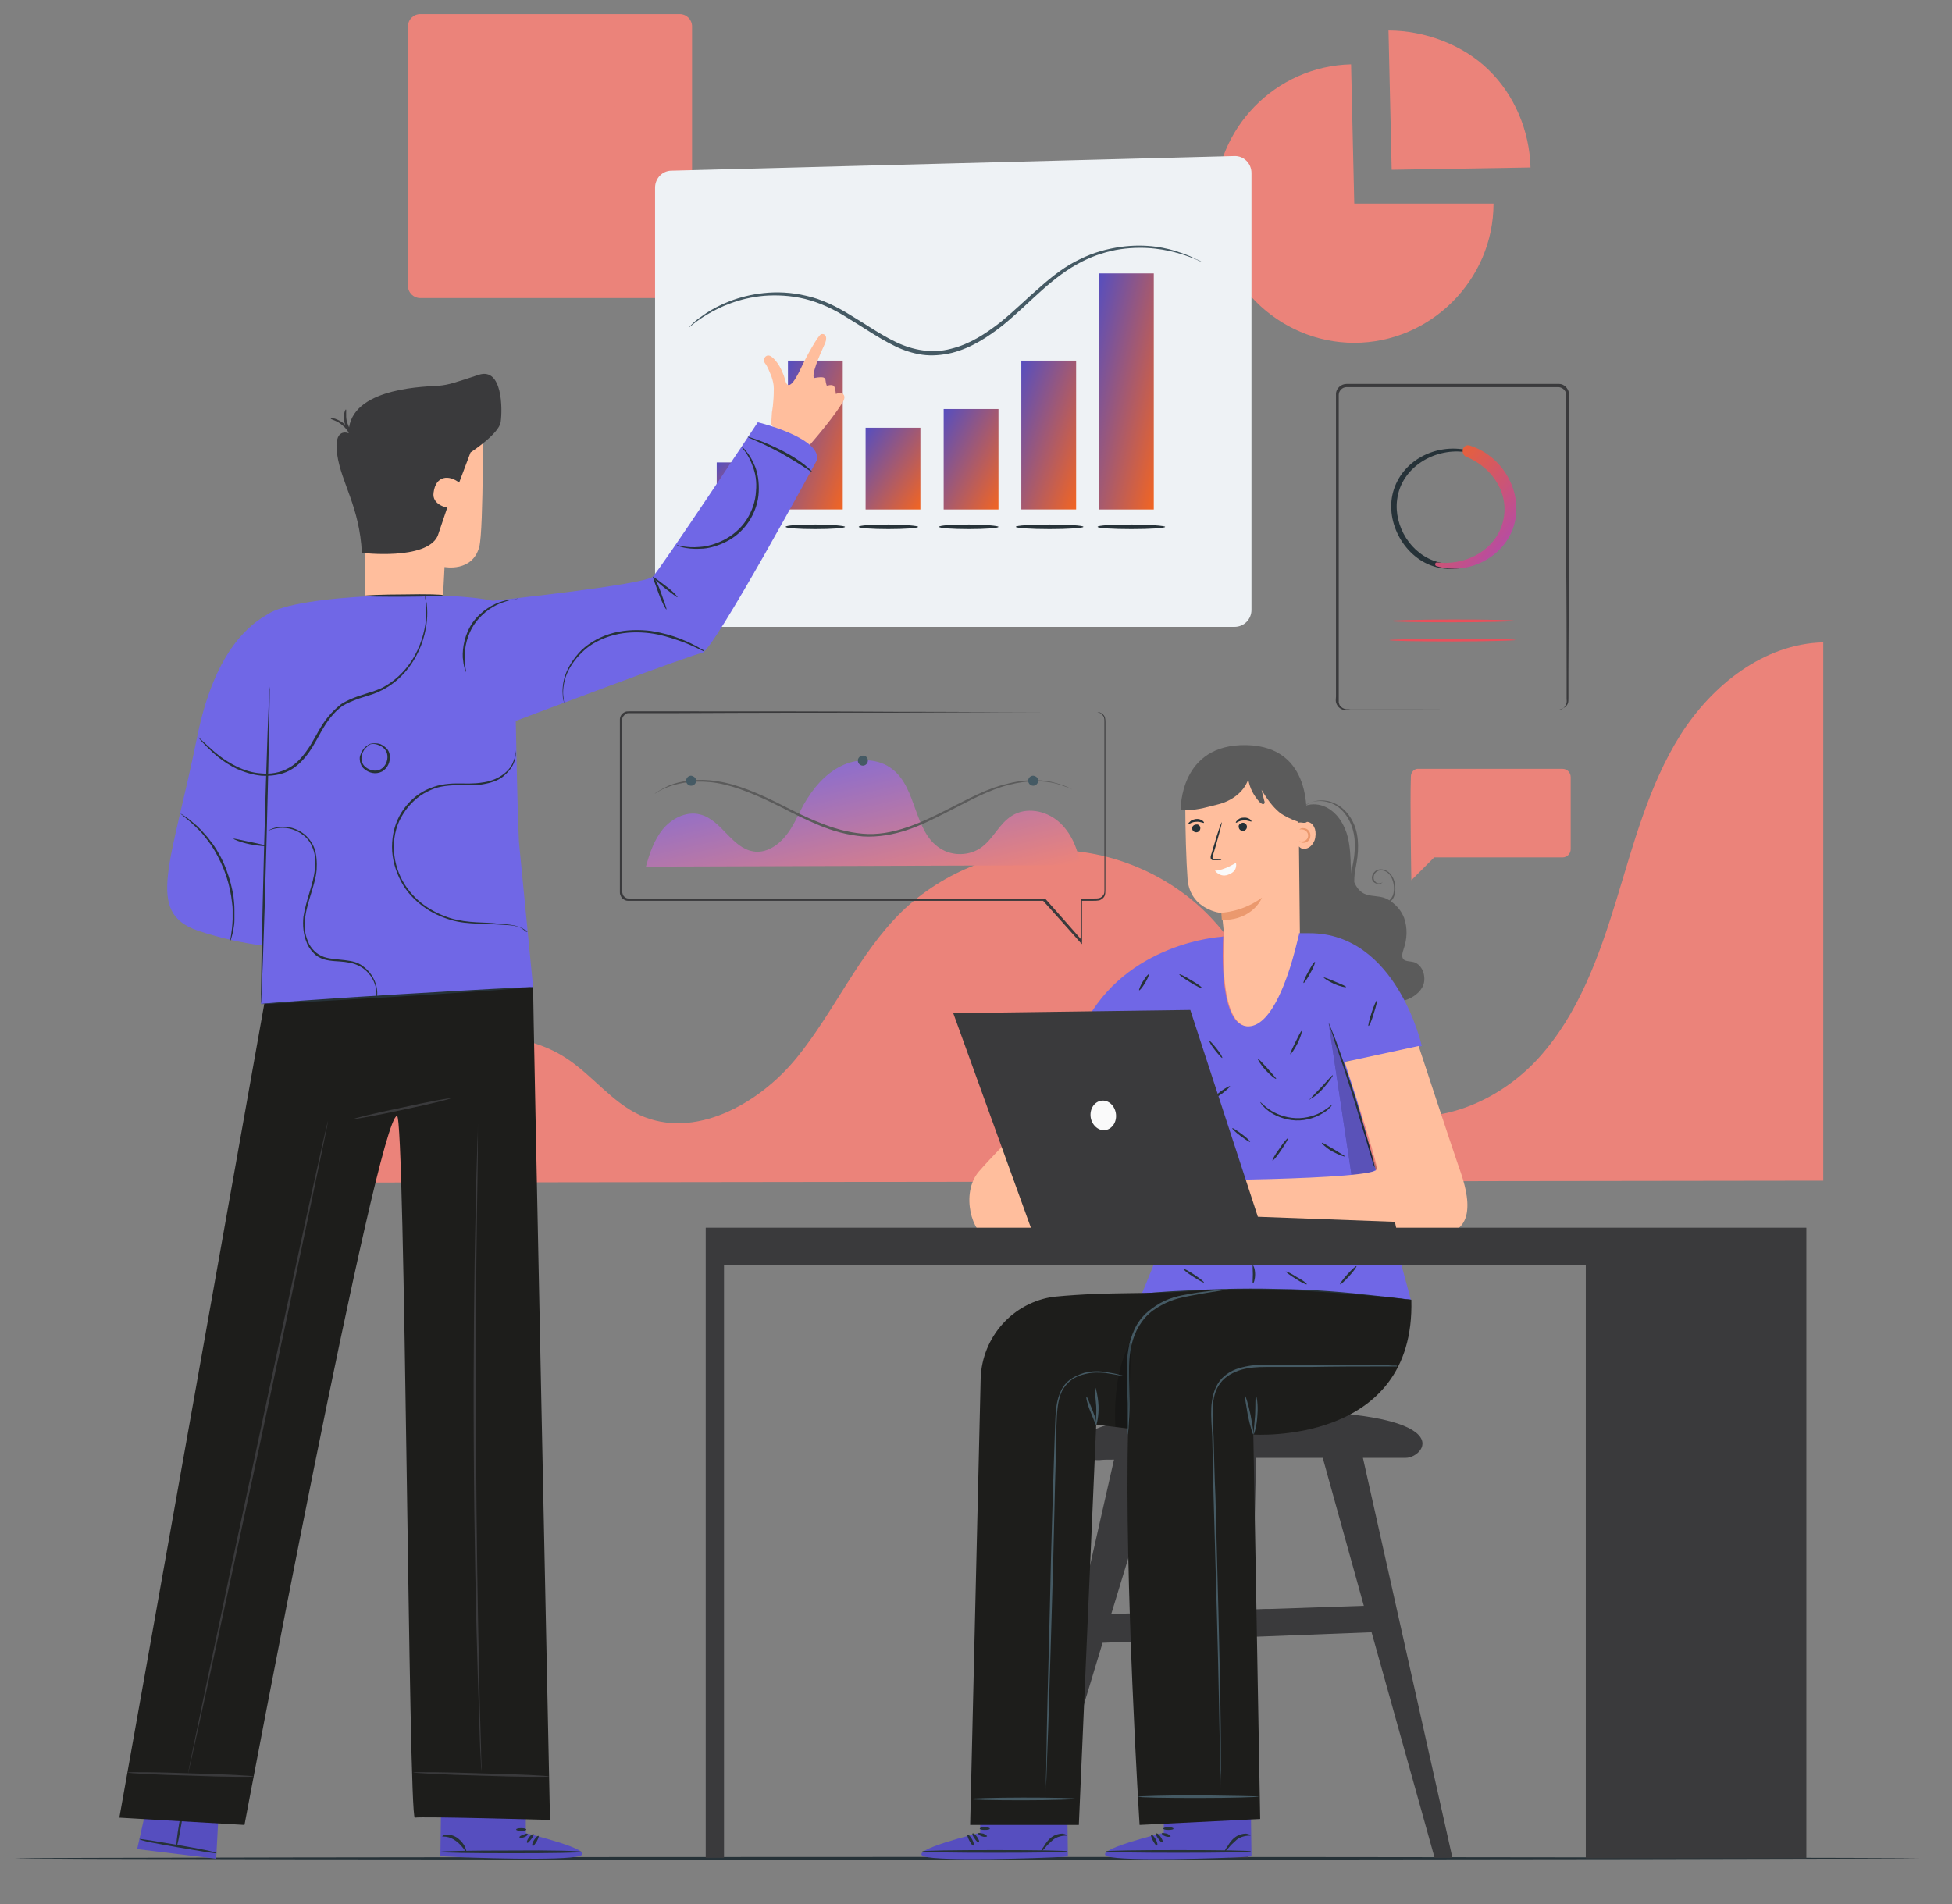 <svg width="41" height="40" viewBox="0 0 41 40" fill="none" xmlns="http://www.w3.org/2000/svg">
<rect x="0" y="0" width="41" height="40" fill="#808080" stroke="none"/>
<path d="M14.277 6.262H8.828C8.684 6.262 8.569 6.147 8.569 6.003V0.555C8.569 0.411 8.684 0.296 8.828 0.296H14.277C14.421 0.296 14.536 0.411 14.536 0.555V6.003C14.545 6.147 14.421 6.262 14.277 6.262Z" fill="#EB837A"/>
<path d="M13.298 1.764C13.087 1.764 12.924 1.773 12.924 1.792C12.924 1.811 13.068 1.821 13.251 1.821C13.231 1.84 13.203 1.869 13.174 1.907C13.097 1.994 13.001 2.099 12.886 2.234C12.637 2.521 12.31 2.895 11.927 3.337C11.792 3.25 11.658 3.154 11.524 3.068C11.457 3.02 11.38 2.972 11.313 2.924L11.294 2.915L11.274 2.934C10.843 3.433 10.469 3.883 10.2 4.2C10.075 4.353 9.96 4.488 9.884 4.584C9.807 4.67 9.768 4.728 9.778 4.728C9.778 4.728 9.826 4.68 9.903 4.593C9.989 4.497 10.095 4.373 10.229 4.219C10.507 3.912 10.881 3.471 11.303 2.982C11.361 3.02 11.428 3.068 11.495 3.106C11.639 3.202 11.783 3.298 11.917 3.385L11.936 3.394L11.956 3.375C12.339 2.924 12.665 2.531 12.915 2.243C13.03 2.109 13.126 1.994 13.193 1.907C13.231 1.859 13.251 1.831 13.27 1.811C13.27 1.994 13.279 2.138 13.298 2.138C13.318 2.138 13.327 1.975 13.327 1.783V1.754H13.298V1.764Z" fill="#EB837A"/>
<path d="M28.445 4.277H31.37C31.37 5.879 30.047 7.202 28.445 7.202C26.843 7.202 25.519 5.879 25.519 4.277C25.519 2.694 26.795 1.389 28.378 1.351L28.445 4.277Z" fill="#EB837A"/>
<path d="M29.231 3.567L29.164 0.641C29.922 0.641 30.728 0.939 31.265 1.466C31.811 1.994 32.128 2.752 32.147 3.519L29.231 3.567Z" fill="#EB837A"/>
<path d="M29.634 16.315C29.615 16.852 29.644 18.492 29.644 18.492L30.123 18.013H32.819C32.915 18.013 32.991 17.936 32.991 17.84V16.325C32.991 16.229 32.915 16.152 32.819 16.152H29.797C29.711 16.142 29.634 16.219 29.634 16.315Z" fill="#EB837A"/>
<path d="M31.015 17.082C31.015 17.149 30.958 17.207 30.891 17.207C30.823 17.207 30.766 17.149 30.766 17.082C30.766 17.015 30.823 16.958 30.891 16.958C30.958 16.948 31.015 17.006 31.015 17.082Z" fill="#EB837A"/>
<path d="M31.437 17.082C31.437 17.149 31.38 17.207 31.313 17.207C31.245 17.207 31.188 17.149 31.188 17.082C31.188 17.015 31.245 16.958 31.313 16.958C31.38 16.948 31.437 17.006 31.437 17.082Z" fill="#EB837A"/>
<path d="M31.869 17.082C31.869 17.149 31.811 17.207 31.744 17.207C31.677 17.207 31.62 17.149 31.62 17.082C31.62 17.015 31.677 16.958 31.744 16.958C31.811 16.948 31.869 17.006 31.869 17.082Z" fill="#EB837A"/>
<path d="M7.648 24.843C7.716 23.912 8.406 22.464 9.25 22.061C10.095 21.648 11.15 21.725 11.927 22.253C12.454 22.608 12.857 23.154 13.433 23.423C14.574 23.951 15.936 23.202 16.732 22.224C17.529 21.246 18.037 20.037 18.939 19.154C19.811 18.31 21.03 17.831 22.238 17.86C23.447 17.888 24.646 18.425 25.471 19.317C26.085 19.979 26.488 20.804 26.987 21.562C27.476 22.32 28.119 23.049 28.972 23.327C30.152 23.72 31.485 23.145 32.32 22.224C33.154 21.303 33.586 20.095 33.951 18.905C34.315 17.716 34.632 16.497 35.294 15.442C35.955 14.397 37.049 13.524 38.296 13.495V24.804L7.648 24.843Z" fill="#EB837A"/>
<path d="M40.32 39.039C40.32 39.049 31.361 39.068 20.32 39.068C9.269 39.068 0.32 39.059 0.32 39.039C0.32 39.03 9.269 39.011 20.32 39.011C31.361 39.011 40.32 39.03 40.32 39.039Z" fill="#263238"/>
<path d="M32.723 14.915C32.723 14.915 32.742 14.915 32.78 14.905C32.819 14.895 32.876 14.857 32.895 14.79C32.915 14.752 32.905 14.713 32.905 14.665C32.905 14.617 32.905 14.569 32.905 14.512C32.905 14.397 32.905 14.272 32.905 14.128C32.905 13.543 32.905 12.708 32.895 11.672C32.895 11.154 32.895 10.588 32.895 9.975C32.895 9.668 32.895 9.351 32.895 9.025C32.895 8.862 32.895 8.699 32.895 8.526C32.895 8.44 32.895 8.353 32.895 8.277C32.886 8.2 32.819 8.142 32.742 8.133C31.37 8.133 29.864 8.133 28.282 8.133C28.195 8.133 28.119 8.21 28.119 8.296C28.119 8.392 28.119 8.488 28.119 8.593C28.119 8.785 28.119 8.987 28.119 9.178C28.119 9.562 28.119 9.946 28.119 10.32C28.119 11.068 28.119 11.787 28.119 12.478C28.119 13.169 28.119 13.821 28.119 14.425C28.119 14.502 28.119 14.579 28.119 14.656C28.119 14.694 28.119 14.732 28.119 14.761C28.128 14.79 28.138 14.828 28.166 14.847C28.186 14.867 28.214 14.886 28.253 14.895C28.282 14.905 28.32 14.895 28.358 14.905C28.435 14.905 28.502 14.905 28.569 14.905C28.857 14.905 29.126 14.905 29.385 14.905C30.421 14.905 31.265 14.915 31.84 14.915C32.128 14.915 32.358 14.915 32.512 14.915C32.589 14.915 32.646 14.915 32.684 14.915C32.704 14.915 32.723 14.915 32.723 14.915C32.723 14.915 32.704 14.915 32.665 14.915C32.627 14.915 32.569 14.915 32.493 14.915C32.339 14.915 32.109 14.915 31.821 14.915C31.236 14.915 30.401 14.915 29.366 14.924C29.107 14.924 28.838 14.924 28.55 14.924C28.483 14.924 28.406 14.924 28.339 14.924C28.301 14.924 28.262 14.924 28.224 14.915C28.186 14.905 28.147 14.886 28.119 14.857C28.09 14.828 28.07 14.79 28.061 14.752C28.051 14.713 28.061 14.675 28.061 14.636C28.061 14.56 28.061 14.483 28.061 14.406C28.061 13.792 28.061 13.14 28.061 12.459C28.061 11.768 28.061 11.049 28.061 10.301C28.061 9.927 28.061 9.543 28.061 9.159C28.061 8.967 28.061 8.776 28.061 8.574C28.061 8.478 28.061 8.382 28.061 8.277C28.061 8.162 28.166 8.066 28.282 8.066C29.864 8.066 31.38 8.066 32.752 8.066C32.847 8.066 32.934 8.152 32.953 8.248C32.963 8.344 32.953 8.421 32.953 8.507C32.953 8.67 32.953 8.843 32.953 9.006C32.953 9.332 32.953 9.648 32.953 9.955C32.953 10.569 32.953 11.135 32.953 11.653C32.953 12.689 32.943 13.533 32.943 14.109C32.943 14.253 32.943 14.387 32.943 14.492C32.943 14.55 32.943 14.598 32.943 14.646C32.943 14.694 32.943 14.742 32.934 14.771C32.905 14.847 32.847 14.876 32.809 14.886C32.752 14.915 32.723 14.915 32.723 14.915Z" fill="#3A3A3C"/>
<path d="M30.814 9.456C30.162 9.313 29.442 9.668 29.26 10.339C29.087 10.982 29.509 11.739 30.162 11.912C30.795 12.085 31.524 11.691 31.725 11.068C31.955 10.377 31.514 9.639 30.852 9.418C30.776 9.389 30.747 9.514 30.823 9.543C31.39 9.754 31.802 10.368 31.629 10.982C31.466 11.567 30.785 11.96 30.2 11.807C29.634 11.653 29.27 11.049 29.346 10.492C29.433 9.802 30.162 9.389 30.814 9.504C30.833 9.495 30.843 9.466 30.814 9.456Z" fill="#263238"/>
<path d="M30.171 11.893C30.833 12.095 31.601 11.711 31.802 11.03C32.003 10.329 31.552 9.572 30.872 9.361C30.718 9.313 30.66 9.543 30.804 9.6C31.38 9.831 31.764 10.454 31.533 11.068C31.332 11.615 30.728 11.883 30.181 11.816C30.133 11.816 30.133 11.883 30.171 11.893Z" fill="url(#paint0_linear_20974_11364)"/>
<path d="M31.831 13.044C31.831 13.054 31.236 13.073 30.507 13.073C29.778 13.073 29.183 13.063 29.183 13.044C29.183 13.035 29.778 13.015 30.507 13.015C31.245 13.015 31.831 13.025 31.831 13.044Z" fill="#E8505B"/>
<path d="M31.831 13.447C31.831 13.457 31.236 13.476 30.507 13.476C29.778 13.476 29.183 13.466 29.183 13.447C29.183 13.437 29.778 13.418 30.507 13.418C31.245 13.418 31.831 13.428 31.831 13.447Z" fill="#E8505B"/>
<path d="M13.759 3.941V12.814C13.759 13.015 13.922 13.169 14.114 13.169H25.931C26.133 13.169 26.286 13.006 26.286 12.814V3.634C26.286 3.433 26.123 3.269 25.922 3.279L14.104 3.586C13.912 3.586 13.759 3.749 13.759 3.941Z" fill="#EEF2F5"/>
<path d="M25.231 5.495C25.231 5.505 25.078 5.418 24.79 5.332C24.502 5.246 24.07 5.159 23.533 5.236C23.274 5.274 22.986 5.361 22.708 5.505C22.43 5.648 22.162 5.85 21.893 6.09C21.624 6.329 21.365 6.588 21.058 6.838C20.752 7.078 20.406 7.308 19.994 7.413C19.792 7.461 19.572 7.481 19.37 7.452C19.169 7.423 18.967 7.356 18.795 7.27C18.44 7.097 18.133 6.876 17.826 6.694C17.529 6.502 17.221 6.358 16.915 6.282C16.608 6.205 16.31 6.195 16.051 6.214C15.514 6.262 15.111 6.454 14.852 6.608C14.593 6.761 14.478 6.886 14.469 6.876C14.469 6.876 14.497 6.847 14.555 6.79C14.612 6.732 14.708 6.665 14.833 6.579C15.082 6.416 15.495 6.214 16.042 6.157C16.31 6.128 16.617 6.138 16.934 6.214C17.25 6.282 17.567 6.435 17.874 6.627C18.181 6.809 18.488 7.03 18.833 7.193C19.178 7.356 19.581 7.433 19.974 7.327C20.368 7.231 20.703 7.011 21.011 6.771C21.308 6.531 21.576 6.262 21.845 6.032C22.114 5.792 22.392 5.581 22.68 5.447C22.967 5.303 23.265 5.226 23.533 5.188C24.08 5.111 24.521 5.207 24.809 5.313C24.953 5.361 25.058 5.409 25.126 5.447C25.193 5.466 25.231 5.495 25.231 5.495Z" fill="#455A64"/>
<path d="M17.701 7.576H16.55V10.703H17.701V7.576Z" fill="url(#paint1_linear_20974_11364)"/>
<path d="M22.603 7.576H21.452V10.703H22.603V7.576Z" fill="url(#paint2_linear_20974_11364)"/>
<path d="M24.234 5.744H23.082V10.704H24.234V5.744Z" fill="url(#paint3_linear_20974_11364)"/>
<path d="M16.205 9.715H15.054V10.771H16.205V9.715Z" fill="url(#paint4_linear_20974_11364)"/>
<path d="M19.332 8.986H18.181V10.704H19.332V8.986Z" fill="url(#paint5_linear_20974_11364)"/>
<path d="M20.972 8.593H19.821V10.704H20.972V8.593Z" fill="url(#paint6_linear_20974_11364)"/>
<path d="M17.749 11.068C17.749 11.097 17.471 11.116 17.125 11.116C16.78 11.116 16.502 11.097 16.502 11.068C16.502 11.039 16.78 11.02 17.125 11.02C17.471 11.02 17.749 11.049 17.749 11.068Z" fill="#263238"/>
<path d="M16.31 11.068C16.31 11.097 16.032 11.116 15.687 11.116C15.341 11.116 15.063 11.097 15.063 11.068C15.063 11.039 15.341 11.02 15.687 11.02C16.032 11.02 16.31 11.049 16.31 11.068Z" fill="#263238"/>
<path d="M24.473 11.068C24.473 11.097 24.157 11.116 23.764 11.116C23.37 11.116 23.054 11.097 23.054 11.068C23.054 11.039 23.37 11.02 23.764 11.02C24.157 11.02 24.473 11.049 24.473 11.068Z" fill="#263238"/>
<path d="M22.046 11.116C22.438 11.116 22.756 11.095 22.756 11.068C22.756 11.042 22.438 11.02 22.046 11.02C21.654 11.02 21.336 11.042 21.336 11.068C21.336 11.095 21.654 11.116 22.046 11.116Z" fill="#263238"/>
<path d="M20.972 11.068C20.972 11.097 20.694 11.116 20.348 11.116C20.003 11.116 19.725 11.097 19.725 11.068C19.725 11.039 20.003 11.02 20.348 11.02C20.694 11.02 20.972 11.049 20.972 11.068Z" fill="#263238"/>
<path d="M19.284 11.068C19.284 11.097 19.005 11.116 18.66 11.116C18.315 11.116 18.037 11.097 18.037 11.068C18.037 11.039 18.315 11.02 18.66 11.02C19.005 11.02 19.284 11.049 19.284 11.068Z" fill="#263238"/>
<path d="M23.054 14.963C23.054 14.963 23.063 14.963 23.073 14.963C23.082 14.963 23.102 14.963 23.13 14.982C23.149 14.991 23.178 15.011 23.198 15.049C23.217 15.087 23.217 15.135 23.217 15.183C23.217 15.385 23.217 15.682 23.217 16.066C23.217 16.45 23.217 16.919 23.217 17.466C23.217 17.735 23.217 18.032 23.217 18.339C23.217 18.416 23.217 18.493 23.217 18.579C23.217 18.617 23.217 18.656 23.217 18.704C23.217 18.742 23.217 18.79 23.198 18.828C23.178 18.867 23.14 18.895 23.092 18.915C23.044 18.924 23.006 18.924 22.967 18.924C22.881 18.924 22.795 18.924 22.708 18.924L22.727 18.905C22.727 19.183 22.727 19.481 22.727 19.788V19.836L22.689 19.797C22.44 19.519 22.181 19.222 21.902 18.915L21.922 18.924C19.61 18.924 16.828 18.924 13.845 18.924C13.72 18.924 13.596 18.924 13.471 18.924H13.279C13.25 18.924 13.222 18.924 13.183 18.924C13.145 18.924 13.116 18.905 13.087 18.886C13.058 18.867 13.039 18.828 13.03 18.8C13.02 18.78 13.02 18.761 13.02 18.742V18.694V18.512C13.02 18.387 13.02 18.262 13.02 18.138C13.02 17.648 13.02 17.159 13.02 16.689C13.02 16.21 13.02 15.749 13.02 15.289V15.116C13.02 15.049 13.058 14.991 13.116 14.963C13.145 14.944 13.183 14.944 13.212 14.944H13.298H13.471C13.691 14.944 13.912 14.944 14.133 14.944C15.879 14.944 17.452 14.944 18.775 14.953C20.099 14.953 21.164 14.963 21.902 14.963C22.267 14.963 22.555 14.963 22.756 14.963C22.852 14.963 22.929 14.963 22.977 14.963C23.025 14.963 23.054 14.963 23.054 14.963C23.054 14.963 23.025 14.963 22.977 14.963C22.929 14.963 22.852 14.963 22.756 14.963C22.564 14.963 22.277 14.963 21.902 14.963C21.164 14.963 20.099 14.963 18.775 14.972C17.452 14.972 15.879 14.972 14.133 14.982C13.912 14.982 13.691 14.982 13.471 14.982H13.298H13.212C13.183 14.982 13.164 14.982 13.145 15.001C13.106 15.02 13.068 15.068 13.068 15.116V15.289C13.068 15.749 13.068 16.21 13.068 16.689C13.068 17.169 13.068 17.648 13.068 18.138C13.068 18.262 13.068 18.387 13.068 18.512V18.694C13.068 18.723 13.068 18.752 13.078 18.78C13.087 18.809 13.097 18.828 13.126 18.848C13.145 18.867 13.174 18.876 13.202 18.876C13.231 18.876 13.26 18.876 13.298 18.876H13.49C13.615 18.876 13.739 18.876 13.864 18.876C16.857 18.876 19.629 18.876 21.941 18.876H21.951L21.96 18.886C22.229 19.193 22.497 19.49 22.737 19.768L22.699 19.778C22.699 19.471 22.699 19.174 22.699 18.895V18.876H22.718C22.804 18.876 22.89 18.876 22.977 18.876C23.015 18.876 23.063 18.876 23.092 18.867C23.13 18.857 23.159 18.828 23.178 18.8C23.198 18.771 23.198 18.733 23.198 18.694C23.198 18.656 23.198 18.617 23.198 18.569C23.198 18.493 23.198 18.416 23.198 18.33C23.198 18.023 23.198 17.725 23.198 17.457C23.198 16.91 23.198 16.44 23.198 16.056C23.198 15.672 23.198 15.375 23.198 15.174C23.198 15.126 23.198 15.078 23.178 15.049C23.159 15.02 23.14 14.991 23.111 14.982C23.082 14.963 23.054 14.972 23.054 14.963Z" fill="#3A3A3C"/>
<path d="M13.567 18.205C13.644 17.927 13.74 17.639 13.931 17.409C14.123 17.188 14.421 17.035 14.708 17.111C15.159 17.226 15.37 17.821 15.831 17.888C16.08 17.927 16.329 17.773 16.493 17.572C16.656 17.38 16.752 17.14 16.876 16.91C17.068 16.574 17.317 16.267 17.663 16.095C18.008 15.922 18.449 15.922 18.747 16.162C19.265 16.565 19.188 17.466 19.744 17.821C20.003 17.994 20.377 17.984 20.627 17.792C20.867 17.61 20.991 17.303 21.25 17.14C21.548 16.948 21.96 17.025 22.229 17.255C22.497 17.485 22.641 17.831 22.689 18.176" fill="url(#paint7_linear_20974_11364)"/>
<path d="M22.516 16.584C22.516 16.584 22.507 16.584 22.497 16.574C22.478 16.564 22.459 16.555 22.43 16.545C22.372 16.526 22.286 16.488 22.171 16.459C21.941 16.401 21.596 16.382 21.193 16.488C20.991 16.536 20.78 16.622 20.55 16.728C20.329 16.833 20.099 16.958 19.85 17.082C19.6 17.207 19.341 17.341 19.054 17.437C18.766 17.533 18.449 17.591 18.123 17.572C17.797 17.543 17.49 17.457 17.212 17.341C16.934 17.226 16.665 17.092 16.425 16.967C15.936 16.718 15.466 16.517 15.054 16.449C14.641 16.382 14.296 16.44 14.075 16.517C13.854 16.593 13.749 16.68 13.749 16.68C13.749 16.68 13.759 16.67 13.768 16.66C13.787 16.651 13.807 16.632 13.826 16.622C13.874 16.593 13.96 16.545 14.066 16.497C14.286 16.411 14.632 16.344 15.054 16.411C15.476 16.469 15.946 16.67 16.435 16.919C16.684 17.044 16.943 17.178 17.221 17.284C17.5 17.399 17.797 17.485 18.113 17.514C18.43 17.543 18.737 17.485 19.025 17.389C19.313 17.294 19.572 17.169 19.821 17.044C20.07 16.919 20.301 16.795 20.531 16.689C20.751 16.584 20.972 16.507 21.183 16.459C21.596 16.354 21.951 16.382 22.171 16.449C22.401 16.507 22.516 16.584 22.516 16.584Z" fill="#5B5B5B"/>
<path d="M18.229 15.979C18.229 16.037 18.181 16.085 18.123 16.085C18.066 16.085 18.018 16.037 18.018 15.979C18.018 15.922 18.066 15.874 18.123 15.874C18.19 15.874 18.229 15.922 18.229 15.979Z" fill="#455A64"/>
<path d="M14.622 16.401C14.622 16.459 14.574 16.507 14.516 16.507C14.459 16.507 14.411 16.459 14.411 16.401C14.411 16.344 14.459 16.296 14.516 16.296C14.574 16.306 14.622 16.344 14.622 16.401Z" fill="#455A64"/>
<path d="M21.806 16.401C21.806 16.459 21.759 16.507 21.701 16.507C21.643 16.507 21.596 16.459 21.596 16.401C21.596 16.344 21.643 16.296 21.701 16.296C21.768 16.306 21.806 16.344 21.806 16.401Z" fill="#455A64"/>
<path d="M28.627 30.627C29.106 30.627 29.442 30.627 29.529 30.627C29.951 30.627 30.843 29.524 25.97 29.648C22.766 29.735 22.555 30.205 22.718 30.483C22.795 30.617 22.939 30.684 23.092 30.675C23.169 30.665 23.274 30.665 23.399 30.665L23.322 31.001L21.538 38.886L21.845 38.857L23.159 34.512L25.672 34.416L25.816 39.03H26.209L26.305 34.387H26.315L26.584 34.377L28.809 34.291L30.133 39.03H30.507L28.627 30.627ZM23.341 33.907L24.224 31.011L24.32 30.684C24.684 30.684 25.116 30.675 25.548 30.675L25.644 33.84L23.341 33.907ZM26.66 33.802H26.564L26.315 33.811L26.382 30.627C26.871 30.627 27.351 30.627 27.783 30.627L28.646 33.735L26.66 33.802Z" fill="#3A3A3C"/>
<path d="M20.588 38.502V37.485L22.411 37.476L22.43 39.001L22.315 39.011C21.806 39.039 19.754 39.106 19.409 39.001C19.044 38.876 20.588 38.502 20.588 38.502Z" fill="#564EBF"/>
<path d="M19.37 38.895C19.37 38.914 20.051 38.924 20.895 38.924C21.739 38.924 22.421 38.914 22.421 38.895C22.421 38.876 21.739 38.867 20.895 38.867C20.061 38.867 19.37 38.876 19.37 38.895Z" fill="#263238"/>
<path d="M20.56 38.704C20.579 38.694 20.56 38.646 20.521 38.588C20.483 38.531 20.435 38.502 20.425 38.521C20.416 38.531 20.435 38.579 20.473 38.627C20.502 38.675 20.54 38.713 20.56 38.704Z" fill="#263238"/>
<path d="M20.445 38.771C20.464 38.761 20.454 38.704 20.416 38.636C20.377 38.569 20.329 38.531 20.32 38.541C20.31 38.55 20.329 38.608 20.358 38.665C20.397 38.732 20.425 38.78 20.445 38.771Z" fill="#263238"/>
<path d="M21.874 38.886C21.883 38.895 21.912 38.866 21.951 38.819C21.989 38.77 22.046 38.713 22.113 38.655C22.181 38.598 22.257 38.579 22.315 38.569C22.372 38.559 22.411 38.569 22.411 38.559C22.411 38.55 22.382 38.531 22.315 38.521C22.248 38.521 22.162 38.54 22.085 38.598C22.008 38.655 21.96 38.732 21.931 38.78C21.883 38.847 21.864 38.886 21.874 38.886Z" fill="#263238"/>
<path d="M20.55 38.512C20.54 38.531 20.569 38.56 20.627 38.579C20.675 38.598 20.723 38.588 20.732 38.579C20.732 38.56 20.694 38.54 20.655 38.521C20.598 38.512 20.559 38.502 20.55 38.512Z" fill="#263238"/>
<path d="M20.579 38.416C20.579 38.435 20.627 38.444 20.684 38.444C20.742 38.444 20.799 38.435 20.79 38.416C20.79 38.397 20.742 38.387 20.684 38.387C20.627 38.387 20.579 38.397 20.579 38.416Z" fill="#263238"/>
<path d="M24.445 38.502V37.485L26.267 37.476L26.286 39.001L26.171 39.011C25.663 39.039 23.61 39.106 23.265 39.001C22.9 38.876 24.445 38.502 24.445 38.502Z" fill="#564EBF"/>
<path d="M23.226 38.895C23.226 38.914 23.907 38.924 24.752 38.924C25.596 38.924 26.277 38.914 26.277 38.895C26.277 38.876 25.596 38.867 24.752 38.867C23.917 38.867 23.226 38.876 23.226 38.895Z" fill="#263238"/>
<path d="M24.416 38.704C24.435 38.694 24.416 38.646 24.377 38.588C24.339 38.531 24.291 38.502 24.282 38.521C24.272 38.531 24.291 38.579 24.329 38.627C24.358 38.675 24.397 38.713 24.416 38.704Z" fill="#263238"/>
<path d="M24.301 38.771C24.32 38.761 24.31 38.704 24.272 38.636C24.234 38.569 24.186 38.531 24.176 38.541C24.166 38.55 24.186 38.608 24.214 38.665C24.253 38.732 24.282 38.78 24.301 38.771Z" fill="#263238"/>
<path d="M25.73 38.886C25.739 38.895 25.768 38.866 25.807 38.819C25.845 38.77 25.903 38.713 25.97 38.655C26.037 38.598 26.114 38.579 26.171 38.569C26.229 38.559 26.267 38.569 26.267 38.559C26.267 38.55 26.238 38.531 26.171 38.521C26.104 38.521 26.018 38.54 25.941 38.598C25.864 38.655 25.816 38.732 25.788 38.78C25.739 38.847 25.72 38.886 25.73 38.886Z" fill="#263238"/>
<path d="M24.406 38.512C24.396 38.531 24.425 38.56 24.483 38.579C24.531 38.598 24.579 38.588 24.588 38.579C24.588 38.56 24.55 38.54 24.512 38.521C24.454 38.512 24.416 38.502 24.406 38.512Z" fill="#263238"/>
<path d="M24.435 38.416C24.435 38.435 24.483 38.444 24.541 38.444C24.598 38.444 24.656 38.435 24.646 38.416C24.646 38.397 24.598 38.387 24.541 38.387C24.483 38.387 24.435 38.397 24.435 38.416Z" fill="#263238"/>
<path d="M29.682 20.209C29.605 20.19 29.509 20.2 29.471 20.142C29.433 20.085 29.461 20.008 29.481 19.941C29.557 19.73 29.567 19.49 29.49 19.279C29.433 19.135 29.337 19.02 29.212 18.934C29.231 18.915 29.25 18.895 29.26 18.876C29.298 18.809 29.308 18.732 29.308 18.665C29.308 18.531 29.26 18.397 29.164 18.32C29.068 18.243 28.934 18.243 28.867 18.32C28.799 18.387 28.799 18.502 28.867 18.541C28.924 18.579 28.982 18.579 29.011 18.56C29.039 18.541 29.049 18.521 29.049 18.521C29.049 18.521 29.039 18.541 29.011 18.55C28.982 18.56 28.924 18.569 28.886 18.521C28.838 18.483 28.838 18.387 28.895 18.329C28.953 18.262 29.078 18.272 29.154 18.339C29.231 18.406 29.279 18.531 29.279 18.665C29.279 18.732 29.27 18.799 29.231 18.857C29.222 18.876 29.202 18.895 29.183 18.915C29.135 18.886 29.078 18.857 29.02 18.847C28.895 18.819 28.761 18.828 28.646 18.771C28.55 18.723 28.483 18.627 28.445 18.531C28.445 18.521 28.445 18.512 28.445 18.502C28.445 18.329 28.493 18.166 28.512 18.003C28.531 17.84 28.531 17.677 28.502 17.524C28.445 17.217 28.253 16.977 28.042 16.881C27.831 16.776 27.62 16.814 27.505 16.871C27.447 16.9 27.409 16.929 27.38 16.958C27.37 16.967 27.361 16.977 27.361 16.977C27.303 17.006 27.255 17.044 27.217 17.092L26.919 19.759L29.087 21.082C29.26 21.063 29.423 21.054 29.586 20.986C29.74 20.919 29.884 20.795 29.912 20.632C29.941 20.44 29.845 20.248 29.682 20.209ZM28.253 17.418C28.166 17.207 28.023 17.025 27.811 16.939C27.668 16.881 27.505 16.881 27.37 16.948C27.399 16.929 27.437 16.9 27.495 16.871C27.61 16.823 27.802 16.795 28.003 16.891C28.205 16.986 28.378 17.217 28.435 17.514C28.464 17.658 28.464 17.811 28.445 17.974C28.435 18.09 28.397 18.214 28.387 18.349C28.378 18.262 28.368 18.166 28.368 18.07C28.358 17.85 28.339 17.62 28.253 17.418Z" fill="#5B5B5B"/>
<path d="M27.62 17.418C27.601 17.37 27.581 17.322 27.534 17.293C27.466 17.245 27.361 17.265 27.274 17.284L27.265 16.67L26.075 15.691L25.433 16.027C25.097 16.2 24.886 16.545 24.896 16.929C24.896 17.418 24.915 18.09 24.944 18.473C25.001 19.126 25.663 19.183 25.663 19.183C25.663 19.183 25.692 19.423 25.711 19.653C25.711 19.653 25.567 21.581 26.248 21.572C26.747 21.562 27.083 20.507 27.227 19.951L27.303 19.644V19.624C27.303 19.615 27.303 19.615 27.303 19.615L27.284 17.783L27.303 17.802C27.342 17.84 27.409 17.84 27.457 17.821C27.534 17.792 27.581 17.725 27.61 17.658C27.639 17.572 27.639 17.485 27.62 17.418Z" fill="#FFBE9D"/>
<path d="M25.039 17.399C25.039 17.447 25.078 17.485 25.126 17.485C25.174 17.485 25.212 17.447 25.212 17.399C25.212 17.351 25.174 17.313 25.126 17.322C25.078 17.322 25.039 17.361 25.039 17.399Z" fill="#263238"/>
<path d="M24.963 17.313C24.972 17.322 25.03 17.265 25.126 17.265C25.212 17.255 25.289 17.303 25.289 17.284C25.289 17.274 25.279 17.255 25.25 17.236C25.222 17.217 25.174 17.198 25.116 17.207C25.058 17.217 25.011 17.236 24.991 17.265C24.963 17.284 24.953 17.313 24.963 17.313Z" fill="#263238"/>
<path d="M26.018 17.37C26.018 17.418 26.056 17.456 26.104 17.456C26.152 17.456 26.191 17.418 26.191 17.37C26.191 17.322 26.152 17.284 26.104 17.284C26.047 17.293 26.008 17.332 26.018 17.37Z" fill="#263238"/>
<path d="M25.96 17.284C25.97 17.294 26.027 17.236 26.123 17.236C26.209 17.226 26.286 17.274 26.286 17.255C26.286 17.246 26.277 17.226 26.248 17.207C26.219 17.188 26.171 17.169 26.114 17.178C26.056 17.178 26.008 17.207 25.989 17.236C25.96 17.255 25.951 17.284 25.96 17.284Z" fill="#263238"/>
<path d="M25.653 18.061C25.653 18.071 25.596 18.071 25.509 18.071C25.5 18.071 25.48 18.071 25.471 18.071C25.452 18.071 25.442 18.051 25.432 18.042C25.423 18.003 25.432 17.975 25.442 17.946C25.461 17.888 25.48 17.821 25.5 17.754C25.576 17.485 25.653 17.274 25.663 17.274C25.672 17.274 25.615 17.495 25.538 17.764C25.519 17.831 25.5 17.888 25.48 17.956C25.471 17.984 25.461 18.013 25.471 18.032C25.471 18.051 25.5 18.051 25.519 18.051C25.596 18.042 25.653 18.051 25.653 18.061Z" fill="#263238"/>
<path d="M25.96 18.128C25.97 18.119 25.701 18.291 25.519 18.291C25.519 18.291 25.634 18.454 25.816 18.368C26.008 18.291 25.96 18.128 25.96 18.128Z" fill="#FAFAFA"/>
<path d="M25.653 19.174C25.653 19.174 26.095 19.164 26.507 18.857C26.507 18.857 26.325 19.337 25.663 19.327L25.653 19.174Z" fill="#EB996E"/>
<path d="M24.8 17.006C25.087 17.044 25.298 16.967 25.577 16.9C25.855 16.833 26.123 16.651 26.219 16.373C26.248 16.555 26.334 16.718 26.459 16.852C26.488 16.881 26.536 16.91 26.555 16.881C26.565 16.862 26.565 16.843 26.555 16.823C26.536 16.747 26.517 16.67 26.497 16.593C26.603 16.766 26.718 16.939 26.881 17.073C27.044 17.198 27.524 17.399 27.447 17.207C27.428 17.159 27.591 15.682 26.181 15.653C24.771 15.624 24.8 17.006 24.8 17.006Z" fill="#5B5B5B"/>
<path d="M27.294 17.428C27.294 17.428 27.322 17.389 27.38 17.399C27.409 17.399 27.447 17.409 27.476 17.437C27.505 17.466 27.524 17.505 27.524 17.552C27.524 17.6 27.505 17.648 27.476 17.668C27.447 17.696 27.409 17.706 27.38 17.706C27.322 17.706 27.294 17.677 27.294 17.677C27.294 17.668 27.332 17.687 27.37 17.677C27.418 17.668 27.476 17.629 27.476 17.552C27.476 17.485 27.418 17.437 27.37 17.428C27.322 17.418 27.294 17.428 27.294 17.428Z" fill="#EB996E"/>
<path d="M29.624 22.023L29.864 21.974C29.864 21.974 29.337 19.605 27.505 19.605C27.428 19.605 27.351 19.605 27.284 19.605V19.615V19.634L27.207 19.941C27.063 20.497 26.727 21.543 26.229 21.562C25.596 21.581 25.682 19.903 25.692 19.672C25.653 19.682 25.644 19.682 25.644 19.682C25.644 19.682 23.648 19.797 22.766 21.543L24.301 22.665L24.675 22.435C24.675 22.435 24.799 24.9 24.588 25.572C24.349 26.329 23.984 27.174 23.984 27.174C25.672 27.039 27.591 27.116 29.634 27.308L28.282 22.291C28.752 22.262 29.193 22.176 29.624 22.023Z" fill="#7067E6"/>
<path d="M27.984 23.203C27.984 23.203 27.975 23.222 27.946 23.26C27.917 23.289 27.869 23.337 27.802 23.375C27.668 23.462 27.457 23.548 27.217 23.538C26.977 23.529 26.766 23.433 26.641 23.337C26.574 23.289 26.536 23.241 26.507 23.212C26.478 23.174 26.469 23.154 26.469 23.154C26.478 23.145 26.536 23.222 26.661 23.308C26.785 23.394 26.987 23.481 27.217 23.49C27.447 23.5 27.658 23.423 27.783 23.346C27.908 23.27 27.975 23.203 27.984 23.203Z" fill="#263238"/>
<path d="M28.867 24.517C28.867 24.517 28.848 24.478 28.828 24.401C28.8 24.315 28.771 24.21 28.732 24.075C28.646 23.797 28.541 23.423 28.406 23.001C28.272 22.579 28.147 22.205 28.051 21.936C28.013 21.811 27.975 21.696 27.946 21.61C27.917 21.533 27.907 21.495 27.907 21.485C27.907 21.485 27.927 21.524 27.955 21.601C27.984 21.677 28.032 21.783 28.08 21.917C28.176 22.186 28.31 22.56 28.445 22.982C28.579 23.404 28.684 23.788 28.761 24.066C28.8 24.21 28.828 24.315 28.848 24.392C28.867 24.478 28.876 24.517 28.867 24.517Z" fill="#263238"/>
<path d="M28.272 20.737C28.272 20.747 28.157 20.728 28.022 20.67C27.898 20.613 27.802 20.545 27.802 20.536C27.811 20.526 27.907 20.564 28.042 20.622C28.176 20.68 28.281 20.718 28.272 20.737Z" fill="#263238"/>
<path d="M28.742 21.552C28.732 21.552 28.761 21.418 28.809 21.274C28.857 21.121 28.915 21.006 28.924 21.006C28.934 21.006 28.905 21.14 28.857 21.284C28.809 21.447 28.761 21.562 28.742 21.552Z" fill="#263238"/>
<path d="M27.102 22.147C27.092 22.138 27.14 22.032 27.207 21.898C27.274 21.764 27.322 21.658 27.341 21.658C27.351 21.668 27.322 21.783 27.255 21.917C27.188 22.051 27.111 22.157 27.102 22.147Z" fill="#263238"/>
<path d="M26.804 22.665C26.795 22.675 26.689 22.598 26.584 22.483C26.478 22.368 26.411 22.253 26.421 22.243C26.43 22.234 26.517 22.329 26.622 22.445C26.727 22.569 26.814 22.656 26.804 22.665Z" fill="#263238"/>
<path d="M27.994 22.588C28.003 22.598 27.917 22.723 27.792 22.867C27.696 22.972 27.601 23.049 27.552 23.068L27.485 23.116L27.543 23.058C27.552 23.049 27.562 23.039 27.572 23.039C27.572 23.039 27.572 23.049 27.562 23.068L27.543 23.058C27.581 23.02 27.658 22.934 27.754 22.838C27.888 22.694 27.984 22.579 27.994 22.588Z" fill="#263238"/>
<path d="M28.253 24.296C28.243 24.305 28.128 24.267 27.984 24.19C27.85 24.114 27.754 24.018 27.763 24.008C27.773 23.998 27.878 24.066 28.013 24.142C28.147 24.229 28.253 24.286 28.253 24.296Z" fill="#263238"/>
<path d="M27.054 23.912C27.063 23.922 26.996 24.037 26.91 24.162C26.823 24.296 26.737 24.392 26.728 24.382C26.718 24.373 26.776 24.258 26.872 24.133C26.958 23.998 27.044 23.903 27.054 23.912Z" fill="#263238"/>
<path d="M26.258 23.989C26.248 23.998 26.162 23.941 26.056 23.864C25.951 23.787 25.874 23.711 25.883 23.701C25.893 23.692 25.979 23.749 26.085 23.826C26.19 23.903 26.267 23.979 26.258 23.989Z" fill="#263238"/>
<path d="M25.835 22.819C25.845 22.828 25.768 22.895 25.672 22.972C25.576 23.039 25.48 23.097 25.48 23.078C25.471 23.068 25.548 23.001 25.644 22.924C25.739 22.857 25.826 22.809 25.835 22.819Z" fill="#263238"/>
<path d="M25.672 22.224C25.663 22.234 25.596 22.157 25.519 22.061C25.442 21.965 25.394 21.879 25.404 21.869C25.413 21.86 25.48 21.936 25.557 22.032C25.634 22.128 25.682 22.214 25.672 22.224Z" fill="#263238"/>
<path d="M27.38 20.651C27.37 20.641 27.409 20.536 27.476 20.421C27.543 20.296 27.601 20.2 27.62 20.209C27.629 20.219 27.591 20.325 27.524 20.44C27.457 20.564 27.39 20.66 27.38 20.651Z" fill="#263238"/>
<path d="M25.241 20.756C25.231 20.766 25.126 20.718 24.991 20.632C24.867 20.555 24.761 20.478 24.771 20.469C24.78 20.459 24.886 20.507 25.02 20.593C25.155 20.67 25.25 20.737 25.241 20.756Z" fill="#263238"/>
<path d="M24.128 20.469C24.138 20.478 24.109 20.555 24.051 20.651C23.994 20.747 23.936 20.814 23.927 20.804C23.917 20.795 23.946 20.718 24.003 20.622C24.061 20.526 24.119 20.459 24.128 20.469Z" fill="#263238"/>
<path d="M25.289 26.943C25.279 26.953 25.174 26.895 25.058 26.819C24.934 26.742 24.847 26.665 24.857 26.656C24.866 26.646 24.972 26.703 25.087 26.78C25.202 26.857 25.298 26.934 25.289 26.943Z" fill="#263238"/>
<path d="M28.492 26.598C28.502 26.608 28.435 26.703 28.339 26.809C28.243 26.915 28.157 26.991 28.147 26.982C28.138 26.972 28.205 26.876 28.301 26.771C28.397 26.665 28.483 26.588 28.492 26.598Z" fill="#263238"/>
<path d="M26.315 26.962C26.305 26.962 26.315 26.876 26.315 26.771C26.315 26.665 26.305 26.579 26.315 26.579C26.325 26.579 26.363 26.655 26.363 26.771C26.363 26.876 26.334 26.962 26.315 26.962Z" fill="#263238"/>
<path d="M27.447 26.982C27.438 26.991 27.332 26.943 27.217 26.867C27.092 26.79 27.006 26.723 27.006 26.713C27.015 26.703 27.121 26.752 27.236 26.828C27.361 26.895 27.457 26.962 27.447 26.982Z" fill="#263238"/>
<path d="M29.653 27.308C29.653 27.308 29.634 27.308 29.596 27.308C29.557 27.308 29.5 27.298 29.432 27.298C29.279 27.289 29.078 27.27 28.828 27.241C28.32 27.193 27.61 27.135 26.833 27.116C26.056 27.097 25.346 27.116 24.828 27.145C24.579 27.154 24.368 27.164 24.224 27.174C24.157 27.174 24.099 27.174 24.061 27.183C24.022 27.183 24.003 27.183 24.003 27.183C24.003 27.183 24.022 27.183 24.061 27.174C24.099 27.174 24.157 27.164 24.224 27.154C24.368 27.145 24.569 27.126 24.828 27.116C25.337 27.087 26.046 27.058 26.833 27.078C27.619 27.087 28.32 27.154 28.828 27.212C29.087 27.241 29.288 27.26 29.432 27.279C29.5 27.289 29.557 27.298 29.596 27.298C29.624 27.298 29.653 27.308 29.653 27.308Z" fill="#263238"/>
<g opacity="0.2">
<path d="M27.907 21.495L28.387 24.68C28.387 24.68 28.828 24.68 28.915 24.545L27.907 21.495Z" fill="black"/>
<path d="M27.907 21.495L28.387 24.68C28.387 24.68 28.828 24.68 28.915 24.545L27.907 21.495Z" fill="black"/>
</g>
<path d="M25.126 27.116C23.994 27.202 23.38 27.126 22.142 27.241C21.279 27.356 20.627 28.085 20.598 28.958L20.377 38.339H22.66L23.025 29.927L23.696 30.013C23.61 33.159 23.936 38.339 23.936 38.339L26.469 38.214L26.325 30.138C26.325 30.138 29.73 30.368 29.644 27.308C29.653 27.308 26.967 26.982 25.126 27.116Z" fill="#1D1D1B"/>
<path d="M25.807 27.087C25.807 27.087 25.749 27.097 25.634 27.116C25.519 27.135 25.365 27.154 25.164 27.193C24.962 27.231 24.723 27.26 24.483 27.375C24.368 27.433 24.243 27.5 24.137 27.596C24.032 27.692 23.946 27.807 23.878 27.941C23.744 28.21 23.715 28.507 23.715 28.776C23.715 29.044 23.725 29.284 23.725 29.485C23.725 29.687 23.715 29.85 23.706 29.965C23.706 30.023 23.696 30.061 23.696 30.09C23.696 30.119 23.687 30.138 23.687 30.138C23.687 30.138 23.687 30.07 23.687 29.965C23.687 29.85 23.687 29.687 23.687 29.485C23.677 29.284 23.677 29.044 23.668 28.776C23.668 28.507 23.696 28.21 23.831 27.922C23.898 27.778 23.994 27.653 24.109 27.557C24.224 27.461 24.339 27.385 24.464 27.327C24.713 27.212 24.953 27.193 25.154 27.154C25.356 27.126 25.519 27.107 25.624 27.097C25.682 27.087 25.72 27.087 25.749 27.087C25.787 27.087 25.807 27.087 25.807 27.087Z" fill="#455A64"/>
<path d="M22.823 29.341C22.833 29.341 22.881 29.466 22.948 29.629C23.015 29.792 23.044 29.927 23.025 29.936C23.015 29.936 22.967 29.811 22.9 29.648C22.833 29.485 22.804 29.341 22.823 29.341Z" fill="#455A64"/>
<path d="M23.006 29.149C23.015 29.149 23.063 29.322 23.073 29.533C23.082 29.754 23.034 29.927 23.025 29.927C23.006 29.927 23.034 29.754 23.025 29.543C23.006 29.322 22.986 29.149 23.006 29.149Z" fill="#455A64"/>
<path d="M26.152 29.322C26.162 29.322 26.219 29.495 26.267 29.725C26.305 29.946 26.344 30.128 26.325 30.138C26.315 30.138 26.258 29.965 26.21 29.735C26.171 29.514 26.142 29.332 26.152 29.322Z" fill="#455A64"/>
<path d="M26.382 29.322C26.392 29.322 26.43 29.505 26.411 29.725C26.401 29.955 26.344 30.128 26.334 30.128C26.325 30.128 26.344 29.946 26.363 29.725C26.372 29.505 26.363 29.322 26.382 29.322Z" fill="#455A64"/>
<path d="M22.603 37.792C22.603 37.802 22.104 37.821 21.49 37.821C20.876 37.821 20.377 37.812 20.377 37.792C20.377 37.783 20.876 37.764 21.49 37.764C22.104 37.764 22.603 37.773 22.603 37.792Z" fill="#455A64"/>
<path d="M26.44 37.744C26.44 37.754 25.874 37.773 25.174 37.773C24.473 37.773 23.907 37.764 23.907 37.744C23.907 37.735 24.473 37.716 25.174 37.716C25.874 37.725 26.44 37.735 26.44 37.744Z" fill="#455A64"/>
<path d="M29.346 28.708C29.346 28.708 29.337 28.708 29.318 28.708C29.289 28.708 29.26 28.708 29.222 28.708C29.135 28.708 29.011 28.708 28.857 28.708C28.541 28.708 28.08 28.708 27.514 28.718C27.227 28.718 26.919 28.718 26.584 28.718C26.421 28.718 26.248 28.727 26.075 28.775C25.912 28.823 25.74 28.91 25.634 29.054C25.519 29.198 25.481 29.389 25.471 29.581C25.462 29.773 25.481 29.974 25.49 30.176C25.5 30.579 25.509 31.001 25.529 31.433C25.577 33.159 25.615 34.723 25.634 35.855C25.644 36.42 25.644 36.881 25.644 37.197C25.644 37.351 25.644 37.476 25.644 37.562C25.644 37.6 25.644 37.629 25.644 37.658C25.644 37.677 25.644 37.687 25.644 37.687C25.644 37.687 25.644 37.677 25.644 37.658C25.644 37.629 25.644 37.6 25.644 37.562C25.644 37.476 25.644 37.351 25.634 37.197C25.625 36.881 25.615 36.42 25.605 35.855C25.586 34.723 25.538 33.159 25.49 31.433C25.481 31.001 25.471 30.579 25.462 30.176C25.452 29.974 25.433 29.773 25.442 29.572C25.452 29.38 25.5 29.169 25.615 29.015C25.73 28.862 25.912 28.766 26.085 28.727C26.258 28.68 26.43 28.67 26.603 28.67C26.939 28.67 27.246 28.67 27.533 28.67C28.099 28.67 28.55 28.68 28.876 28.68C29.03 28.68 29.154 28.68 29.241 28.689C29.279 28.689 29.308 28.689 29.337 28.689C29.337 28.708 29.346 28.708 29.346 28.708Z" fill="#455A64"/>
<path opacity="0.2" d="M23.428 29.975C23.428 29.975 23.341 28.833 23.763 28.181L23.696 30.003L23.428 29.975Z" fill="black"/>
<path d="M23.61 28.9C23.61 28.9 23.6 28.9 23.581 28.9C23.562 28.9 23.533 28.891 23.504 28.891C23.437 28.881 23.341 28.862 23.216 28.843C23.092 28.833 22.938 28.824 22.766 28.872C22.679 28.891 22.593 28.929 22.507 28.987C22.43 29.044 22.353 29.131 22.305 29.227C22.209 29.428 22.2 29.677 22.19 29.946C22.18 30.215 22.18 30.493 22.171 30.8C22.152 31.394 22.142 32.056 22.123 32.747C22.085 34.128 22.046 35.375 22.017 36.286C21.998 36.737 21.989 37.102 21.979 37.361C21.97 37.486 21.97 37.581 21.97 37.648C21.97 37.677 21.97 37.706 21.97 37.725C21.97 37.744 21.97 37.754 21.97 37.754C21.97 37.754 21.97 37.744 21.97 37.725C21.97 37.706 21.97 37.677 21.97 37.648C21.97 37.581 21.97 37.476 21.97 37.361C21.979 37.102 21.979 36.737 21.989 36.286C22.008 35.375 22.046 34.128 22.075 32.747C22.094 32.056 22.113 31.394 22.133 30.8C22.142 30.502 22.152 30.215 22.161 29.946C22.171 29.677 22.18 29.428 22.286 29.217C22.334 29.111 22.411 29.025 22.497 28.968C22.583 28.91 22.679 28.872 22.766 28.843C22.948 28.795 23.101 28.804 23.226 28.824C23.351 28.843 23.447 28.862 23.514 28.881C23.543 28.891 23.571 28.891 23.591 28.9C23.6 28.891 23.61 28.891 23.61 28.9Z" fill="#455A64"/>
<path d="M23.428 21.658C23.428 21.658 21.02 24.075 20.559 24.613C20.166 25.073 20.425 25.946 20.751 25.984C21.078 26.023 26.392 25.946 26.392 25.946L26.325 24.862C26.325 24.862 22.881 24.881 22.785 24.814C22.679 24.747 24.771 22.637 24.771 22.637L23.428 21.658Z" fill="#FFBE9D"/>
<path d="M29.797 21.974C29.797 21.974 30.526 24.19 30.622 24.459C30.708 24.718 31.169 25.831 30.305 25.927C29.442 26.022 24.809 25.927 24.809 25.927L24.464 24.804C24.464 24.804 28.943 24.795 28.924 24.555C28.905 24.315 28.243 22.31 28.243 22.31L29.797 21.974Z" fill="#FFBE9D"/>
<path d="M20.022 21.284L21.691 25.898L29.346 25.888L29.298 25.668L26.42 25.562L25.001 21.217L20.022 21.284Z" fill="#3A3A3C"/>
<path d="M23.437 23.385C23.466 23.557 23.37 23.711 23.226 23.74C23.082 23.768 22.938 23.644 22.91 23.481C22.881 23.308 22.977 23.154 23.121 23.126C23.265 23.097 23.408 23.212 23.437 23.385Z" fill="#FAFAFA"/>
<path d="M33.308 25.792H15.207H15.015H14.823V39.03H15.207V26.569H33.308V39.039H37.941V26.569V25.792H33.308Z" fill="#3A3A3C"/>
<path d="M11.044 38.512V37.524L9.269 37.514L9.25 38.991L9.356 39.001C9.845 39.03 11.85 39.097 12.176 38.991C12.55 38.876 11.044 38.512 11.044 38.512Z" fill="#564EBF"/>
<path d="M12.224 38.905C12.224 38.924 11.562 38.934 10.737 38.934C9.922 38.934 9.25 38.924 9.25 38.905C9.25 38.886 9.912 38.876 10.737 38.876C11.562 38.867 12.224 38.886 12.224 38.905Z" fill="#263238"/>
<path d="M11.073 38.713C11.053 38.704 11.073 38.656 11.111 38.598C11.149 38.55 11.197 38.521 11.207 38.531C11.217 38.541 11.197 38.588 11.159 38.636C11.121 38.684 11.092 38.723 11.073 38.713Z" fill="#263238"/>
<path d="M11.188 38.78C11.169 38.771 11.178 38.713 11.217 38.656C11.255 38.598 11.293 38.56 11.312 38.569C11.322 38.579 11.303 38.627 11.274 38.684C11.236 38.742 11.207 38.79 11.188 38.78Z" fill="#263238"/>
<path d="M9.797 38.895C9.787 38.905 9.768 38.876 9.73 38.828C9.691 38.78 9.643 38.723 9.576 38.675C9.509 38.627 9.442 38.598 9.384 38.589C9.327 38.579 9.298 38.589 9.289 38.579C9.289 38.569 9.317 38.55 9.384 38.541C9.452 38.541 9.538 38.56 9.615 38.617C9.691 38.675 9.739 38.742 9.768 38.8C9.787 38.857 9.797 38.886 9.797 38.895Z" fill="#263238"/>
<path d="M11.082 38.531C11.092 38.541 11.063 38.579 11.006 38.598C10.958 38.617 10.91 38.608 10.91 38.598C10.91 38.579 10.938 38.56 10.986 38.55C11.034 38.521 11.073 38.512 11.082 38.531Z" fill="#263238"/>
<path d="M11.054 38.435C11.054 38.454 11.006 38.464 10.948 38.464C10.89 38.464 10.842 38.454 10.842 38.435C10.842 38.416 10.89 38.406 10.948 38.406C11.006 38.406 11.054 38.416 11.054 38.435Z" fill="#263238"/>
<path d="M16.195 8.958L16.214 8.66C16.214 8.66 16.253 8.478 16.253 8.162C16.253 8.075 16.234 7.999 16.205 7.912C16.166 7.816 16.119 7.692 16.07 7.634C16.013 7.557 16.07 7.452 16.157 7.471C16.243 7.49 16.416 7.692 16.493 7.989C16.569 8.286 16.771 7.845 16.848 7.682C16.924 7.519 17.183 7.039 17.25 7.02C17.346 7.001 17.394 7.097 17.308 7.26C17.231 7.423 17.02 7.912 17.107 7.941C17.107 7.941 17.231 7.912 17.298 7.931C17.317 7.941 17.337 7.951 17.337 7.97C17.346 8.056 17.366 8.104 17.366 8.104C17.366 8.104 17.481 8.066 17.519 8.114C17.548 8.162 17.557 8.277 17.557 8.277C17.557 8.277 17.644 8.238 17.692 8.267C17.797 8.334 17.682 8.478 17.682 8.478C17.433 8.881 16.886 9.485 16.886 9.485L16.186 8.919" fill="#FFBE9D"/>
<path d="M7.668 8.939L7.658 12.766L9.289 12.843L9.337 11.912C9.337 11.912 9.922 12.027 10.066 11.49C10.162 11.145 10.143 8.469 10.143 8.469L7.668 8.939Z" fill="#FFBE9D"/>
<path d="M10.056 7.874C9.557 8.037 9.433 8.085 9.212 8.104C9.001 8.123 7.466 8.123 7.332 8.977C7.313 8.939 7.303 8.9 7.284 8.852C7.255 8.718 7.284 8.603 7.265 8.603C7.255 8.593 7.198 8.718 7.236 8.871C7.236 8.891 7.246 8.91 7.255 8.929C7.246 8.919 7.236 8.91 7.226 8.9C7.159 8.843 7.083 8.814 7.035 8.795C6.977 8.785 6.948 8.785 6.948 8.795C6.948 8.814 7.083 8.833 7.198 8.939C7.255 8.987 7.303 9.044 7.322 9.092V9.102C7.322 9.102 6.996 8.958 7.083 9.552C7.169 10.147 7.553 10.646 7.601 11.615C7.601 11.615 8.953 11.778 9.193 11.26L9.394 10.665C9.394 10.665 9.068 10.608 9.107 10.349C9.154 9.984 9.433 9.975 9.644 10.138L9.883 9.505C9.883 9.505 10.488 9.111 10.517 8.862C10.555 8.593 10.555 7.711 10.056 7.874Z" fill="#3A3A3C"/>
<path d="M3.121 37.773L2.881 38.847L4.54 39.049L4.598 37.984L3.121 37.773Z" fill="#564EBF"/>
<path d="M3.869 37.821C3.879 37.821 3.859 38.042 3.812 38.31C3.764 38.579 3.725 38.8 3.706 38.79C3.696 38.79 3.716 38.569 3.764 38.301C3.812 38.042 3.859 37.821 3.869 37.821Z" fill="#263238"/>
<path d="M4.55 38.934C4.55 38.943 4.454 38.924 4.31 38.905C4.147 38.876 3.946 38.847 3.735 38.809C3.514 38.771 3.303 38.732 3.159 38.704C3.015 38.675 2.929 38.646 2.929 38.636C2.929 38.627 3.025 38.646 3.169 38.665C3.332 38.694 3.533 38.723 3.744 38.761C3.965 38.8 4.176 38.838 4.32 38.867C4.454 38.895 4.55 38.924 4.55 38.934Z" fill="#263238"/>
<path d="M5.576 20.948L2.507 38.186L5.135 38.339C5.135 38.339 7.926 23.48 8.339 23.442C8.512 23.423 8.579 38.214 8.713 38.186C8.847 38.157 11.552 38.233 11.552 38.233C11.552 38.233 11.188 20.727 11.197 20.727L5.576 20.948Z" fill="#1D1D1B"/>
<path d="M9.461 23.078C9.461 23.087 9.01 23.202 8.444 23.318C7.878 23.442 7.418 23.519 7.418 23.509C7.418 23.5 7.869 23.385 8.435 23.27C9.001 23.145 9.452 23.059 9.461 23.078Z" fill="#3A3A3C"/>
<path d="M5.327 37.322C5.327 37.332 4.732 37.332 4.003 37.303C3.274 37.284 2.679 37.255 2.679 37.236C2.679 37.226 3.274 37.226 4.003 37.255C4.742 37.274 5.327 37.303 5.327 37.322Z" fill="#3A3A3C"/>
<path d="M11.533 37.322C11.533 37.332 10.891 37.332 10.104 37.303C9.317 37.284 8.675 37.246 8.675 37.236C8.675 37.226 9.317 37.226 10.104 37.255C10.891 37.274 11.533 37.303 11.533 37.322Z" fill="#3A3A3C"/>
<path d="M6.891 23.548C6.9 23.548 6.257 26.627 5.442 30.416C4.627 34.205 3.955 37.275 3.946 37.275C3.936 37.275 4.579 34.195 5.394 30.406C6.2 26.617 6.871 23.548 6.891 23.548Z" fill="#3A3A3C"/>
<path d="M10.114 37.274C10.114 37.274 10.114 37.265 10.114 37.236C10.114 37.207 10.114 37.178 10.104 37.13C10.104 37.035 10.095 36.9 10.085 36.728C10.075 36.382 10.056 35.874 10.037 35.25C9.999 34.003 9.96 32.277 9.951 30.368C9.941 28.459 9.96 26.732 9.989 25.485C9.999 24.862 10.018 24.354 10.027 24.008C10.037 23.835 10.037 23.701 10.037 23.605C10.037 23.557 10.037 23.529 10.037 23.5C10.037 23.481 10.037 23.461 10.037 23.461C10.037 23.461 10.037 23.471 10.037 23.5C10.037 23.529 10.037 23.557 10.037 23.605C10.037 23.701 10.037 23.835 10.037 24.008C10.037 24.363 10.027 24.862 10.018 25.485C9.999 26.732 9.989 28.459 9.999 30.368C10.008 32.277 10.037 33.994 10.066 35.25C10.075 35.874 10.095 36.373 10.104 36.728C10.104 36.9 10.114 37.035 10.114 37.13C10.114 37.178 10.114 37.207 10.114 37.236C10.114 37.265 10.114 37.274 10.114 37.274Z" fill="#3A3A3C"/>
<path d="M15.917 8.871C15.917 8.871 13.883 11.941 13.711 12.114C13.538 12.286 10.353 12.622 10.353 12.622C9.375 12.401 6.209 12.478 5.615 12.91C5.097 13.198 4.473 13.869 4.147 15.452C3.6 18.166 3.044 19.164 4.147 19.548C4.656 19.72 5.135 19.816 5.509 19.864L5.48 21.092L11.197 20.737L10.9 17.687C10.862 16.833 10.852 15.941 10.833 15.145C11.188 15.011 14.516 13.754 14.747 13.716C14.986 13.677 17.164 9.658 17.164 9.658C17.231 9.188 15.917 8.871 15.917 8.871Z" fill="#7067E6"/>
<path d="M5.663 14.425C5.672 14.425 5.644 15.922 5.596 17.763C5.548 19.605 5.49 21.102 5.481 21.102C5.471 21.102 5.5 19.605 5.548 17.763C5.596 15.922 5.653 14.425 5.663 14.425Z" fill="#263238"/>
<path d="M13.998 12.804C13.989 12.814 13.903 12.66 13.835 12.469C13.768 12.277 13.701 12.123 13.72 12.114C13.73 12.104 13.816 12.258 13.883 12.449C13.951 12.641 14.008 12.795 13.998 12.804Z" fill="#263238"/>
<path d="M14.229 12.545C14.219 12.555 14.104 12.459 13.96 12.353C13.816 12.238 13.711 12.133 13.72 12.123C13.73 12.114 13.845 12.21 13.989 12.315C14.133 12.421 14.238 12.536 14.229 12.545Z" fill="#263238"/>
<path d="M17.049 9.907C17.049 9.917 16.972 9.869 16.857 9.792C16.742 9.716 16.579 9.62 16.397 9.514C16.214 9.418 16.042 9.332 15.908 9.274C15.783 9.217 15.706 9.188 15.706 9.178C15.706 9.169 15.792 9.198 15.927 9.246C16.061 9.294 16.234 9.37 16.425 9.466C16.617 9.562 16.771 9.668 16.886 9.754C16.991 9.84 17.059 9.898 17.049 9.907Z" fill="#263238"/>
<path d="M5.596 17.773C5.596 17.783 5.433 17.773 5.241 17.735C5.049 17.696 4.895 17.629 4.905 17.62C4.905 17.61 5.058 17.648 5.25 17.687C5.442 17.725 5.605 17.764 5.596 17.773Z" fill="#263238"/>
<path d="M10.881 12.574C10.881 12.584 10.756 12.584 10.574 12.651C10.392 12.708 10.152 12.852 9.979 13.092C9.807 13.332 9.759 13.61 9.759 13.802C9.759 13.994 9.797 14.109 9.788 14.118C9.788 14.118 9.768 14.09 9.759 14.042C9.74 13.984 9.73 13.907 9.72 13.812C9.711 13.61 9.759 13.322 9.931 13.073C10.114 12.823 10.373 12.68 10.555 12.632C10.651 12.603 10.728 12.593 10.785 12.593C10.852 12.574 10.881 12.574 10.881 12.574Z" fill="#263238"/>
<path d="M11.197 20.737C11.197 20.747 9.922 20.843 8.339 20.939C6.756 21.035 5.48 21.102 5.48 21.092C5.48 21.082 6.756 20.986 8.339 20.891C9.912 20.795 11.197 20.727 11.197 20.737Z" fill="#263238"/>
<path d="M8.924 12.517C8.924 12.517 8.934 12.545 8.943 12.584C8.943 12.603 8.953 12.632 8.962 12.67C8.962 12.708 8.972 12.747 8.972 12.795C8.982 12.977 8.962 13.246 8.847 13.553C8.732 13.85 8.512 14.205 8.138 14.435C8.09 14.464 8.042 14.493 7.994 14.512C7.946 14.541 7.888 14.56 7.84 14.579C7.735 14.617 7.62 14.646 7.514 14.684C7.409 14.723 7.293 14.771 7.197 14.828C7.102 14.896 7.015 14.982 6.939 15.078C6.785 15.27 6.689 15.49 6.564 15.692C6.44 15.893 6.286 16.075 6.094 16.181C5.903 16.286 5.682 16.306 5.49 16.296C5.298 16.277 5.126 16.219 4.972 16.152C4.675 16.008 4.483 15.826 4.349 15.692C4.281 15.624 4.233 15.577 4.205 15.538C4.176 15.5 4.157 15.481 4.157 15.481C4.157 15.481 4.176 15.5 4.214 15.529C4.253 15.567 4.301 15.615 4.368 15.672C4.502 15.797 4.694 15.97 4.991 16.114C5.135 16.181 5.308 16.238 5.49 16.248C5.672 16.267 5.883 16.238 6.066 16.133C6.248 16.037 6.392 15.855 6.516 15.663C6.641 15.461 6.737 15.241 6.9 15.049C6.977 14.953 7.073 14.867 7.169 14.79C7.274 14.723 7.389 14.675 7.495 14.636C7.61 14.598 7.715 14.56 7.821 14.531C7.869 14.512 7.927 14.493 7.974 14.473C8.022 14.454 8.07 14.425 8.118 14.397C8.483 14.176 8.704 13.84 8.819 13.543C8.934 13.246 8.962 12.977 8.953 12.795C8.953 12.747 8.953 12.708 8.943 12.67C8.943 12.632 8.934 12.603 8.934 12.584C8.924 12.545 8.915 12.517 8.924 12.517Z" fill="#263238"/>
<path d="M11.083 19.567C11.083 19.567 11.063 19.548 11.015 19.529C10.977 19.5 10.91 19.471 10.814 19.452C10.718 19.433 10.603 19.433 10.469 19.423C10.334 19.413 10.181 19.413 10.018 19.404C9.845 19.394 9.663 19.385 9.471 19.327C9.279 19.27 9.078 19.183 8.896 19.049C8.713 18.915 8.541 18.742 8.425 18.521C8.31 18.301 8.234 18.051 8.234 17.792C8.234 17.533 8.301 17.274 8.435 17.063C8.569 16.852 8.752 16.689 8.953 16.593C9.059 16.545 9.164 16.507 9.27 16.488C9.375 16.468 9.481 16.459 9.577 16.459C9.778 16.459 9.96 16.468 10.123 16.44C10.459 16.401 10.689 16.209 10.766 16.037C10.804 15.95 10.824 15.883 10.824 15.835C10.833 15.787 10.833 15.759 10.833 15.759C10.833 15.759 10.833 15.768 10.833 15.778C10.833 15.787 10.833 15.807 10.833 15.835C10.833 15.883 10.824 15.96 10.785 16.046C10.747 16.133 10.67 16.229 10.565 16.315C10.459 16.401 10.306 16.449 10.133 16.478C9.96 16.507 9.778 16.497 9.577 16.497C9.481 16.497 9.375 16.507 9.27 16.526C9.164 16.545 9.068 16.584 8.972 16.632C8.78 16.727 8.598 16.891 8.473 17.092C8.339 17.293 8.272 17.543 8.272 17.792C8.272 18.042 8.339 18.291 8.454 18.502C8.569 18.713 8.732 18.886 8.905 19.011C9.087 19.145 9.279 19.231 9.461 19.289C9.653 19.346 9.836 19.365 9.999 19.375C10.171 19.385 10.325 19.385 10.459 19.404C10.593 19.413 10.709 19.423 10.804 19.442C10.9 19.461 10.967 19.509 11.006 19.538C11.025 19.557 11.044 19.567 11.054 19.576C11.083 19.567 11.083 19.567 11.083 19.567Z" fill="#263238"/>
<path d="M7.907 20.977C7.898 20.977 7.917 20.9 7.898 20.775C7.879 20.651 7.802 20.459 7.601 20.325C7.553 20.296 7.495 20.267 7.437 20.248C7.38 20.229 7.313 20.219 7.246 20.209C7.111 20.19 6.958 20.2 6.795 20.152C6.718 20.123 6.641 20.085 6.584 20.018C6.526 19.96 6.469 19.883 6.44 19.797C6.373 19.634 6.354 19.442 6.373 19.26C6.43 18.895 6.584 18.569 6.613 18.262C6.632 18.109 6.622 17.955 6.574 17.831C6.526 17.696 6.449 17.6 6.354 17.533C6.162 17.389 5.96 17.38 5.826 17.399C5.692 17.418 5.634 17.456 5.625 17.456C5.625 17.456 5.682 17.409 5.816 17.38C5.951 17.351 6.162 17.361 6.363 17.504C6.459 17.572 6.555 17.687 6.603 17.821C6.651 17.955 6.66 18.118 6.651 18.272C6.622 18.598 6.459 18.915 6.411 19.269C6.382 19.442 6.401 19.624 6.469 19.778C6.497 19.855 6.545 19.922 6.603 19.979C6.66 20.037 6.728 20.075 6.804 20.104C6.948 20.152 7.102 20.152 7.246 20.171C7.313 20.181 7.389 20.19 7.447 20.209C7.514 20.229 7.572 20.257 7.62 20.296C7.821 20.44 7.898 20.641 7.917 20.775C7.927 20.843 7.927 20.9 7.917 20.929C7.917 20.958 7.907 20.977 7.907 20.977Z" fill="#263238"/>
<path d="M7.715 15.663C7.715 15.663 7.735 15.644 7.783 15.624C7.831 15.615 7.907 15.605 7.994 15.634C8.032 15.653 8.08 15.682 8.118 15.72C8.157 15.759 8.185 15.816 8.185 15.874C8.205 15.989 8.147 16.142 8.022 16.21C7.888 16.277 7.744 16.238 7.648 16.152C7.6 16.114 7.572 16.056 7.562 15.999C7.552 15.941 7.552 15.893 7.572 15.855C7.6 15.768 7.648 15.711 7.687 15.682C7.725 15.653 7.754 15.653 7.754 15.653C7.754 15.653 7.735 15.663 7.696 15.701C7.658 15.73 7.62 15.787 7.6 15.864C7.581 15.941 7.591 16.047 7.677 16.114C7.754 16.181 7.888 16.219 7.994 16.162C8.099 16.104 8.147 15.979 8.137 15.874C8.128 15.768 8.051 15.692 7.974 15.663C7.898 15.624 7.831 15.624 7.783 15.634C7.744 15.663 7.715 15.672 7.715 15.663Z" fill="#263238"/>
<path d="M4.838 19.759C4.828 19.759 4.876 19.586 4.886 19.317C4.886 19.25 4.886 19.174 4.886 19.097C4.886 19.02 4.867 18.934 4.857 18.838C4.828 18.656 4.78 18.464 4.704 18.272C4.627 18.08 4.531 17.898 4.435 17.754C4.377 17.677 4.329 17.61 4.281 17.552C4.233 17.485 4.176 17.437 4.128 17.389C3.936 17.198 3.792 17.102 3.792 17.092C3.792 17.092 3.831 17.111 3.898 17.159C3.927 17.178 3.965 17.207 4.013 17.245C4.051 17.284 4.109 17.322 4.157 17.37C4.205 17.418 4.262 17.476 4.31 17.533C4.368 17.591 4.416 17.668 4.473 17.735C4.579 17.888 4.675 18.061 4.751 18.262C4.828 18.464 4.876 18.656 4.905 18.838C4.915 18.934 4.924 19.02 4.924 19.097C4.924 19.183 4.924 19.25 4.924 19.327C4.924 19.394 4.915 19.461 4.905 19.509C4.895 19.567 4.886 19.615 4.876 19.644C4.857 19.72 4.847 19.759 4.838 19.759Z" fill="#263238"/>
<path d="M14.795 13.687C14.795 13.687 14.747 13.668 14.651 13.62C14.565 13.581 14.43 13.514 14.258 13.457C14.085 13.399 13.883 13.332 13.653 13.303C13.423 13.274 13.155 13.274 12.896 13.341C12.636 13.409 12.397 13.533 12.234 13.696C12.061 13.859 11.946 14.042 11.888 14.205C11.831 14.368 11.821 14.521 11.831 14.617C11.84 14.713 11.85 14.771 11.85 14.771C11.85 14.771 11.84 14.761 11.84 14.732C11.831 14.704 11.821 14.665 11.821 14.617C11.812 14.521 11.812 14.368 11.869 14.195C11.927 14.023 12.042 13.831 12.214 13.658C12.387 13.495 12.627 13.361 12.896 13.293C13.164 13.226 13.433 13.226 13.672 13.255C13.912 13.293 14.114 13.351 14.286 13.418C14.459 13.485 14.584 13.552 14.67 13.6C14.718 13.629 14.747 13.648 14.776 13.658C14.785 13.677 14.795 13.687 14.795 13.687Z" fill="#263238"/>
<path d="M15.581 9.389C15.581 9.389 15.591 9.399 15.61 9.409C15.629 9.428 15.649 9.447 15.677 9.485C15.735 9.552 15.802 9.658 15.86 9.802C15.917 9.946 15.946 10.128 15.936 10.339C15.927 10.54 15.86 10.761 15.725 10.963C15.591 11.164 15.409 11.308 15.226 11.394C15.044 11.48 14.862 11.528 14.708 11.528C14.555 11.538 14.43 11.519 14.344 11.5C14.306 11.49 14.267 11.48 14.248 11.471C14.229 11.461 14.219 11.461 14.219 11.452C14.219 11.442 14.402 11.519 14.699 11.49C14.852 11.48 15.025 11.433 15.198 11.346C15.37 11.26 15.553 11.116 15.677 10.924C15.802 10.732 15.869 10.521 15.879 10.32C15.898 10.118 15.869 9.946 15.812 9.802C15.716 9.524 15.572 9.399 15.581 9.389Z" fill="#263238"/>
<path d="M9.318 12.507C9.318 12.516 8.943 12.536 8.483 12.536C8.023 12.536 7.648 12.536 7.648 12.516C7.648 12.507 8.023 12.488 8.483 12.488C8.943 12.478 9.318 12.488 9.318 12.507Z" fill="#263238"/>
<defs>
<linearGradient id="paint0_linear_20974_11364" x1="30.144" y1="9.354" x2="32.431" y2="11.244" gradientUnits="userSpaceOnUse">
<stop stop-color="#F26522"/>
<stop offset="1" stop-color="#AB47BC"/>
</linearGradient>
<linearGradient id="paint1_linear_20974_11364" x1="16.55" y1="7.576" x2="18.597" y2="8.357" gradientUnits="userSpaceOnUse">
<stop stop-color="#564EBF"/>
<stop offset="1" stop-color="#F26522"/>
</linearGradient>
<linearGradient id="paint2_linear_20974_11364" x1="21.452" y1="7.576" x2="23.498" y2="8.357" gradientUnits="userSpaceOnUse">
<stop stop-color="#564EBF"/>
<stop offset="1" stop-color="#F26522"/>
</linearGradient>
<linearGradient id="paint3_linear_20974_11364" x1="23.082" y1="5.744" x2="25.299" y2="6.277" gradientUnits="userSpaceOnUse">
<stop stop-color="#564EBF"/>
<stop offset="1" stop-color="#F26522"/>
</linearGradient>
<linearGradient id="paint4_linear_20974_11364" x1="15.054" y1="9.715" x2="16.082" y2="10.879" gradientUnits="userSpaceOnUse">
<stop stop-color="#564EBF"/>
<stop offset="1" stop-color="#F26522"/>
</linearGradient>
<linearGradient id="paint5_linear_20974_11364" x1="18.181" y1="8.986" x2="19.762" y2="10.085" gradientUnits="userSpaceOnUse">
<stop stop-color="#564EBF"/>
<stop offset="1" stop-color="#F26522"/>
</linearGradient>
<linearGradient id="paint6_linear_20974_11364" x1="19.821" y1="8.593" x2="21.598" y2="9.597" gradientUnits="userSpaceOnUse">
<stop stop-color="#564EBF"/>
<stop offset="1" stop-color="#F26522"/>
</linearGradient>
<linearGradient id="paint7_linear_20974_11364" x1="13.567" y1="15.972" x2="14.471" y2="19.973" gradientUnits="userSpaceOnUse">
<stop stop-color="#7067E6"/>
<stop offset="1" stop-color="#EB837A"/>
</linearGradient>
</defs>
</svg>
